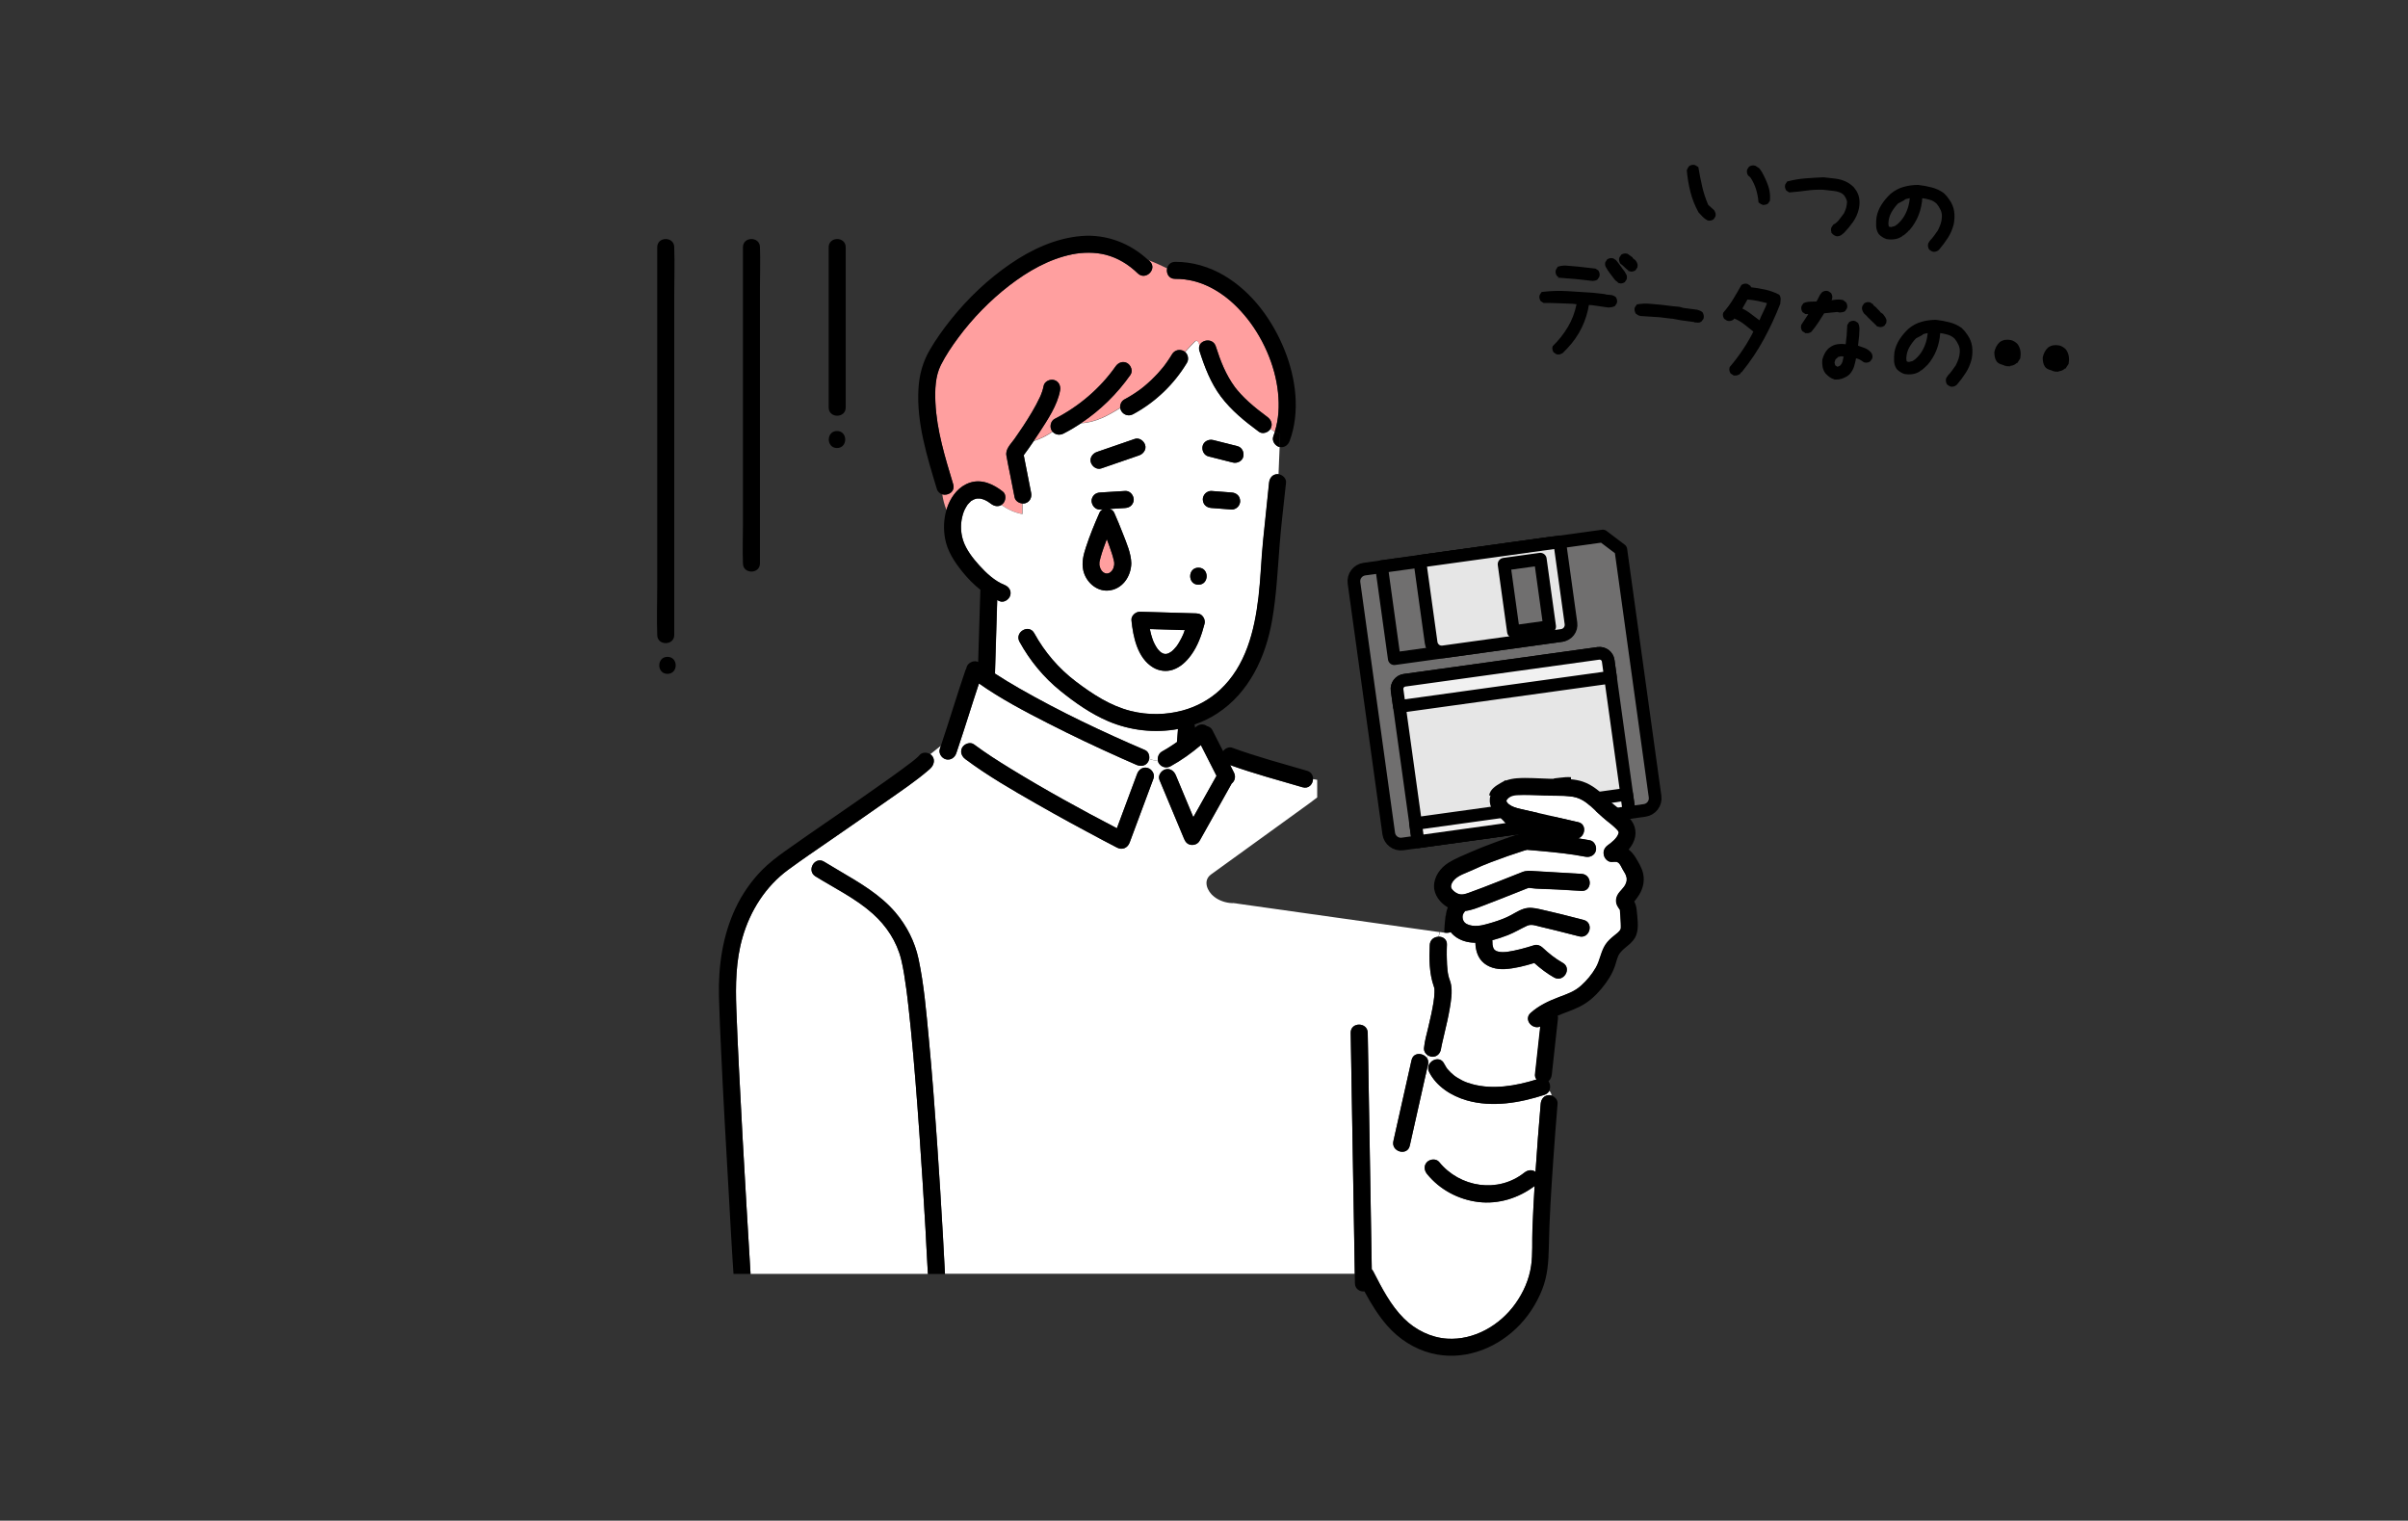 <?xml version="1.0" encoding="UTF-8"?>
<svg id="_レイヤー_2" data-name="レイヤー 2" xmlns="http://www.w3.org/2000/svg" width="619.75" height="391.36" viewBox="0 0 619.75 391.36">
  <rect x="0" y="0" width="619.75" height="391.36" fill="#333333" stroke="none"/>
  <defs>
    <style>
      .cls-1 {
        fill: none;
      }

      .cls-2 {
        fill: #706f6f;
      }

      .cls-2, .cls-3, .cls-4, .cls-5, .cls-6 {
        stroke: #000;
      }

      .cls-2, .cls-3, .cls-4, .cls-6 {
        stroke-linecap: round;
        stroke-linejoin: round;
        stroke-width: 3.27px;
      }

      .cls-3 {
        fill: #e6e6e6;
      }

      .cls-7 {
        fill: #fff;
      }

      .cls-8 {
        fill: #ffe162;
      }

      .cls-9 {
        fill: #ff9f9f;
      }

      .cls-10 {
        fill: #7ac5d5;
      }

      .cls-4 {
        fill: #f1f1f1;
      }

      .cls-5 {
        stroke-miterlimit: 10;
        stroke-width: .53px;
      }

      .cls-6 {
        fill: #f3f2f2;
      }
    </style>
  </defs>
  <g id="_レイヤー_1-2" data-name="レイヤー 1">
    <g>
      <g>
        <path class="cls-2" d="M412.52,137.95l-61.35,8.51c-1.72,.24-2.93,1.83-2.69,3.55l8.94,64.5c.24,1.72,1.83,2.93,3.55,2.69l62.31-8.64c1.72-.24,2.93-1.83,2.69-3.55l-8.81-63.54c-1.81-1.37-2.83-2.14-4.64-3.51Z"/>
        <rect class="cls-2" x="356.99" y="142.74" width="43.64" height="23.92" transform="translate(-17.66 53.5) rotate(-7.9)"/>
        <path class="cls-3" d="M366.88,141.87h36.34v21.17c0,1.52-1.23,2.75-2.75,2.75h-30.83c-1.52,0-2.75-1.23-2.75-2.75v-21.17h0Z" transform="translate(-17.48 54.35) rotate(-7.9)"/>
        <path class="cls-3" d="M364.09,171.45h50.38c1.23,0,2.24,1,2.24,2.24v39.39h-54.85v-39.39c0-1.23,1-2.24,2.24-2.24Z" transform="translate(-22.72 55.29) rotate(-7.9)"/>
        <rect class="cls-6" x="364.38" y="208.19" width="54.85" height="4.7" transform="translate(-25.21 55.82) rotate(-7.9)"/>
        <path class="cls-4" d="M361.67,171.61h50.38c1.23,0,2.24,1,2.24,2.24v4.27h-54.85v-4.27c0-1.23,1-2.24,2.24-2.24Z" transform="translate(-20.35 54.8) rotate(-7.9)"/>
        <rect class="cls-2" x="388.26" y="144.51" width="9.41" height="17.51" transform="translate(-17.33 55.43) rotate(-7.9)"/>
      </g>
      <g>
        <path class="cls-5" d="M439.55,56.47c-.43-.23-.82-.53-1.17-.89-.35-.36-.69-.72-1.01-1.08-.92-1.66-1.6-3.39-2.05-5.18-.45-1.79-.76-3.62-.92-5.47,.07-.18,.14-.34,.23-.49,.09-.15,.18-.29,.29-.42,.2-.12,.4-.2,.61-.24,.21-.04,.43-.03,.65,.04l.68,.42c.28,1.64,.6,3.27,.97,4.89,.37,1.62,.9,3.23,1.59,4.82l1.56,1.41c.12,.2,.21,.4,.28,.62,.07,.21,.06,.45-.01,.72l-.42,.64c-.2,.12-.4,.2-.61,.24-.21,.05-.43,.03-.65-.04Zm14.24-3.98c-.18-.07-.35-.14-.51-.23-.16-.09-.31-.18-.43-.29-.1-1.16-.32-2.28-.65-3.37-.34-1.09-.84-2.13-1.51-3.13l-.57-.48c-.12-.2-.2-.4-.24-.61-.04-.21-.03-.43,.04-.65l.42-.64c.2-.12,.4-.2,.61-.24,.21-.04,.45-.03,.72,.05l.9,.58,.3,.38,.35,.52c.63,1.13,1.16,2.27,1.58,3.44,.42,1.17,.58,2.42,.48,3.73l-.42,.64c-.15,.12-.32,.19-.51,.22s-.37,.05-.56,.08Z"/>
        <path class="cls-5" d="M472.48,60.49l-.64-.42c-.16-.2-.26-.42-.31-.65s-.03-.48,.05-.75l.42-.64c.63-.34,1.15-.79,1.56-1.34,.41-.55,.82-1.1,1.25-1.65,.24-.48,.43-.97,.58-1.48,.15-.51,.23-1.06,.25-1.66-.06-.33-.16-.65-.31-.96s-.34-.62-.58-.93c-.37-.36-.8-.63-1.29-.8-.49-.17-1-.28-1.54-.34l-2.85-.32c-1.46-.03-2.88,.06-4.26,.25-1.37,.19-2.79,.34-4.25,.45l-.64-.42c-.12-.2-.2-.4-.24-.61-.04-.21-.03-.43,.04-.65l.42-.64c1.49-.38,3.01-.64,4.56-.76s3.08-.22,4.6-.28l2.92,.33c.91,.1,1.75,.32,2.54,.66,.79,.34,1.49,.82,2.11,1.44l.3,.38c.56,.71,.92,1.48,1.06,2.32,.15,.84,.12,1.73-.08,2.67-.27,1.21-.76,2.3-1.45,3.28-.69,.98-1.46,1.9-2.29,2.77l-.45,.36-.23,.18c-.2,.12-.4,.2-.61,.24s-.43,.03-.65-.04Z"/>
        <path class="cls-5" d="M497.36,64.48l-.64-.42c-.12-.2-.2-.41-.24-.63s-.03-.47,.05-.73l.42-.64c.36-.37,.71-.78,1.03-1.23,.32-.45,.65-.9,.98-1.37,.29-.56,.54-1.13,.74-1.71,.2-.57,.32-1.2,.35-1.89,.03-.68-.08-1.32-.34-1.89-.26-.58-.61-1.15-1.05-1.7-.54-.52-1.16-.89-1.87-1.1-.71-.22-1.47-.37-2.29-.46-.09,1.64-.41,3.15-.95,4.54-.54,1.38-1.32,2.66-2.32,3.83l-.14-.02-.25,.38-.61,.55-.45,.36-.43,.16-.02,.14c-.54,.35-1.14,.57-1.79,.66-.65,.09-1.32,.07-1.99-.05-.35-.13-.68-.29-.98-.49s-.57-.42-.82-.68c-.39-.59-.6-1.25-.62-1.96-.02-.71,0-1.43,.09-2.16,.22-1.17,.65-2.23,1.27-3.19,.62-.96,1.37-1.85,2.24-2.67,1.01-.85,2.11-1.44,3.29-1.76,1.18-.33,2.39-.49,3.63-.49,1.18,.13,2.32,.34,3.44,.63,1.11,.29,2.12,.75,3.01,1.4l.74,.77-.02,.14,.14,.02,.6,.82c.61,.89,.99,1.84,1.13,2.84s.1,2.06-.12,3.19c-.32,1.25-.81,2.39-1.47,3.41s-1.4,2.03-2.25,3.02l-.23,.18c-.2,.12-.4,.2-.61,.24-.21,.05-.43,.03-.65-.04Zm-9.57-6.06c.44-.27,.85-.59,1.21-.97,.36-.37,.68-.75,.95-1.13,.55-.81,.98-1.68,1.29-2.61,.31-.93,.5-1.92,.57-2.96l-.27-.03c-.28,.06-.55,.12-.81,.18-.26,.06-.51,.15-.75,.26l-.02,.14-1.61,.85c-.73,.74-1.33,1.56-1.82,2.44-.49,.89-.75,1.88-.78,2.97l.11,.84c.13,.11,.25,.18,.39,.22,.13,.04,.29,.07,.47,.09l1.06-.29Z"/>
        <path class="cls-5" d="M400.69,90.91l-.64-.42c-.12-.2-.2-.4-.24-.61-.05-.21-.03-.43,.04-.65,1.54-1.5,2.85-3.17,3.93-4.99s1.82-3.8,2.24-5.91l-.04-.28-1.29-.14c-1.23-.05-2.47-.09-3.7-.14-1.23-.05-2.45-.07-3.64-.06l-.64-.42c-.12-.2-.2-.4-.24-.61-.05-.21-.03-.43,.04-.65l.42-.64c2.14-.26,4.3-.33,6.49-.2,2.19,.13,4.37,.27,6.56,.42l2.79,.31c.49,.15,1,.23,1.54,.24,.54,.01,.99,.18,1.37,.5,.12,.2,.2,.4,.24,.61,.04,.21,.03,.43-.04,.65l-.42,.64c-.24,.11-.48,.19-.71,.23-.23,.04-.49,.07-.77,.09l-4.3-.62-.96-.04c-.33,2.12-.95,4.12-1.88,6.02-.92,1.89-2.14,3.64-3.65,5.23l-1.16,1.18c-.2,.12-.4,.21-.62,.28-.21,.07-.45,.06-.72-.01Zm.83-19.68l-.64-.42c-.12-.2-.2-.4-.24-.61-.04-.21-.03-.43,.04-.65l.42-.68c.72-.24,1.49-.31,2.33-.22s1.67,.16,2.49,.21l4.62,.52,.64,.42c.12,.2,.2,.41,.24,.63,.04,.22,.03,.45-.04,.67l-.42,.64c-.15,.12-.32,.19-.51,.22-.19,.02-.37,.05-.56,.07l-4.21-.47-4.16-.33Zm15.22,1.36l-.82-.64-.48-.6-.93-1.24-.48-.67c-.2-.3-.37-.59-.52-.88-.15-.29-.18-.62-.1-.97l.42-.64c.2-.12,.4-.2,.61-.24,.21-.04,.44-.03,.68,.04l.64,.42,.3,.38,.3,.38,.48,.67,.18,.23,.42,.6,.3,.38,.18,.23c.16,.25,.3,.5,.43,.77,.13,.27,.15,.59,.06,.97l-.42,.64c-.2,.12-.4,.2-.61,.24-.21,.04-.43,.03-.65-.04Zm2.75-3.03c-.43-.28-.82-.6-1.17-.96-.35-.36-.72-.68-1.1-.95-.12-.2-.2-.4-.24-.61-.05-.21-.03-.43,.04-.65l.42-.64c.2-.12,.4-.2,.61-.24s.45-.03,.72,.05l1.15,.82-.02,.14,.82,.64c.2,.25,.35,.5,.43,.74,.09,.24,.09,.51,.01,.83l-.42,.64c-.2,.12-.4,.2-.61,.24s-.43,.03-.65-.04Z"/>
        <path class="cls-5" d="M422.1,81.06c-.17-.09-.34-.18-.5-.26-.16-.09-.31-.18-.43-.29-.09-.19-.16-.4-.21-.61-.04-.21-.03-.44,.04-.68l.45-.64c1.05-.18,2.05-.23,3.01-.15,.95,.08,1.98,.18,3.06,.27l2.95,.36,1.7,.16,1.07,.29,3.52,.46c.22,.07,.44,.15,.66,.23s.41,.2,.58,.36c.09,.19,.17,.4,.22,.63,.05,.22,.04,.47-.03,.74l-.48,.63c-.2,.16-.44,.23-.71,.21-.27-.02-.55-.04-.82-.07l-.06-.08-3.46-.46-2.36-.44-.07,.03-3.02-.37-5.12-.33Z"/>
        <path class="cls-5" d="M446.24,96.34l-.64-.42c-.12-.2-.2-.4-.24-.61s-.03-.45,.05-.72c1.21-1.42,2.34-2.92,3.39-4.49,1.05-1.57,1.98-3.18,2.81-4.83-.84-.69-1.69-1.37-2.56-2.04s-1.8-1.2-2.81-1.59l-.25,.38c-.2,.16-.42,.26-.65,.31s-.48,.03-.75-.05l-.64-.42c-.12-.2-.2-.4-.24-.61-.04-.21-.03-.43,.04-.65,.95-1.09,1.79-2.23,2.52-3.43,.73-1.2,1.44-2.42,2.13-3.65,.2-.12,.4-.2,.61-.24,.21-.04,.43-.03,.65,.04l.64,.42,.23,.44c1.27,.14,2.52,.35,3.75,.62,1.23,.28,2.39,.69,3.47,1.25,.2,.3,.28,.63,.27,.99-.02,.37-.05,.73-.09,1.09-1.22,3.12-2.62,6.14-4.21,9.06-1.59,2.92-3.45,5.69-5.57,8.32l-.14-.02-.33,.51-.14-.02-.02,.14c-.2,.12-.4,.2-.61,.24-.21,.04-.43,.03-.65-.04Zm6.73-13.45l.02-.14c.32-.84,.69-1.65,1.1-2.46,.41-.8,.75-1.62,1.03-2.46-.89-.24-1.8-.45-2.71-.65-.92-.19-1.86-.32-2.81-.38l-1.54,2.72c.92,.42,1.76,.94,2.54,1.56,.78,.62,1.57,1.22,2.38,1.81Z"/>
        <path class="cls-5" d="M464.71,85.44l-.67-.42c-.12-.2-.2-.4-.24-.61-.04-.21-.03-.45,.05-.72l2.03-3.07-.27-.03-.86-.03-.64-.42c-.12-.2-.2-.4-.24-.61s-.03-.43,.04-.65l.42-.64c.48-.22,1.02-.33,1.6-.34,.58,0,1.15-.02,1.71-.05,.27-.38,.5-.8,.69-1.25,.19-.45,.46-.86,.83-1.23,.2-.12,.4-.2,.61-.24s.43-.03,.65,.04l.64,.42c.12,.2,.2,.4,.24,.61,.04,.21,.03,.45-.05,.72l-.28,.62,.2,.02c.47-.08,.96-.15,1.47-.2s1.03-.02,1.57,.09l.7,.53c.12,.2,.2,.4,.24,.61,.05,.21,.03,.43-.04,.65l-.42,.64c-.2,.12-.39,.19-.57,.21-.19,.03-.4,.05-.63,.07l-.6-.14-3.55,.36c-.5,.82-1.03,1.64-1.58,2.47-.55,.83-1.14,1.63-1.78,2.38-.2,.12-.4,.2-.61,.24-.21,.04-.43,.03-.65-.04Zm7.67,11.97c-.49-.1-.93-.29-1.31-.56s-.74-.59-1.06-.94c-.36-.5-.58-1.03-.68-1.61-.1-.57-.11-1.15-.05-1.74,.15-.49,.32-.95,.53-1.38,.21-.44,.5-.84,.86-1.21l.3-.24c.6-.48,1.27-.78,1.99-.88,.72-.1,1.49-.09,2.3,.05l.28-2.51,.16-2.67,.42-.64c.2-.12,.4-.2,.61-.24,.21-.04,.43-.03,.65,.04l.64,.42c.22,.48,.31,.99,.28,1.51-.04,.52-.06,1.06-.08,1.61l-.3,2.72c.62,.21,1.24,.43,1.85,.65,.62,.23,1.15,.6,1.6,1.11,.14,.2,.23,.4,.28,.62,.04,.21,.03,.43-.04,.65l-.45,.64c-.2,.12-.4,.2-.61,.24-.21,.05-.45,.03-.72-.05-.34-.27-.7-.5-1.09-.71-.39-.2-.81-.33-1.26-.38-.14,.81-.31,1.57-.53,2.28-.22,.71-.59,1.37-1.12,1.97l-.53,.42c-.44,.27-.9,.48-1.38,.64s-.99,.22-1.54,.21Zm1.3-3.05c.41-.37,.67-.8,.8-1.29,.12-.49,.24-1,.34-1.54l-1.02-.11-.99,.23-.02,.14-.61,.55-.31,.93,.24,.92,.77,.5,.79-.32Zm9.88-10.52c-.22-.07-.42-.2-.59-.38-.17-.18-.35-.35-.51-.5l-1.61-1.56-.18-.23-.75-.7c-.16-.25-.28-.49-.37-.73-.09-.24-.09-.51-.01-.83l.42-.64c.2-.12,.4-.2,.61-.24,.21-.05,.43-.03,.65,.04l.64,.42-.02,.14,.88,.72,.18,.23,.71,.7-.02,.14,.83,.57,.18,.23-.02,.14,.14,.02c.2,.25,.36,.51,.46,.77,.11,.26,.12,.55,.04,.86l-.42,.64c-.2,.12-.4,.2-.61,.24-.21,.04-.43,.03-.65-.04Z"/>
        <path class="cls-5" d="M501.97,99.2l-.64-.42c-.12-.2-.2-.41-.24-.63s-.03-.47,.05-.73l.42-.64c.36-.37,.71-.78,1.03-1.23,.32-.45,.65-.9,.98-1.37,.29-.56,.54-1.13,.74-1.71,.2-.57,.32-1.2,.35-1.89,.03-.68-.08-1.32-.34-1.89-.26-.58-.61-1.15-1.05-1.7-.54-.52-1.16-.89-1.87-1.1-.71-.22-1.47-.37-2.29-.46-.09,1.64-.41,3.15-.95,4.54-.54,1.38-1.32,2.66-2.32,3.83l-.14-.02-.25,.38-.61,.55-.45,.36-.43,.16-.02,.14c-.54,.35-1.14,.57-1.79,.66-.65,.09-1.32,.07-1.99-.05-.35-.13-.68-.29-.98-.49s-.57-.42-.82-.68c-.39-.59-.6-1.25-.62-1.96-.02-.71,0-1.43,.09-2.16,.22-1.17,.65-2.23,1.27-3.19,.62-.96,1.37-1.85,2.24-2.67,1.01-.85,2.11-1.44,3.29-1.76,1.18-.33,2.39-.49,3.63-.49,1.18,.13,2.32,.34,3.44,.63,1.11,.29,2.12,.75,3.01,1.4l.74,.77-.02,.14,.14,.02,.6,.82c.61,.89,.99,1.84,1.13,2.84,.14,1,.1,2.06-.12,3.19-.32,1.25-.81,2.39-1.47,3.41-.65,1.03-1.4,2.03-2.25,3.02l-.23,.18c-.2,.12-.4,.2-.61,.24-.21,.04-.43,.03-.65-.04Zm-9.57-6.06c.44-.27,.85-.59,1.21-.97,.36-.37,.68-.75,.95-1.13,.55-.81,.98-1.68,1.29-2.61,.31-.93,.5-1.92,.57-2.96l-.27-.03c-.28,.06-.55,.12-.81,.18-.26,.06-.51,.15-.75,.26l-.02,.14-1.61,.85c-.73,.74-1.33,1.56-1.82,2.44-.49,.89-.75,1.88-.78,2.97l.11,.84c.13,.11,.25,.18,.39,.22,.13,.04,.29,.07,.47,.09l1.06-.29Z"/>
        <path class="cls-5" d="M516.27,93.96c-.35-.18-.72-.32-1.12-.43-.4-.11-.74-.32-1.03-.63-.24-.35-.39-.71-.46-1.08-.07-.38-.11-.77-.11-1.18,.1-.45,.25-.88,.45-1.29,.21-.41,.49-.78,.85-1.11,.4-.28,.82-.45,1.26-.51,.44-.07,.91-.05,1.4,.05,.31,.08,.6,.2,.85,.37,.26,.17,.49,.35,.69,.56,.36,.5,.58,1.04,.68,1.62,.09,.58,.08,1.19-.03,1.82l-.67,1.03-.14-.02-.16,.19c-.35,.28-.74,.46-1.16,.52-.42,.07-.86,.1-1.32,.09Z"/>
        <path class="cls-5" d="M528.72,95.35c-.35-.18-.72-.32-1.12-.43-.4-.11-.74-.32-1.03-.63-.24-.35-.39-.71-.46-1.08-.07-.38-.11-.77-.11-1.18,.1-.45,.25-.88,.45-1.29,.21-.41,.49-.78,.85-1.11,.4-.28,.82-.45,1.26-.51,.44-.07,.91-.05,1.4,.05,.31,.08,.6,.2,.85,.37,.26,.17,.49,.35,.69,.56,.36,.5,.58,1.04,.68,1.62,.09,.58,.08,1.19-.03,1.82l-.67,1.03-.14-.02-.16,.19c-.35,.28-.74,.46-1.16,.52-.42,.07-.86,.1-1.32,.09Z"/>
      </g>
      <g>
        <path class="cls-7" d="M366.93,276.58c-1.37,6.09-2.73,12.18-4.1,18.27-.62,2.75-4.84,1.58-4.22-1.16,.19-.87,.39-1.74,.58-2.6,1.37-6.09,2.73-12.18,4.1-18.27,.34-1.5,1.74-1.83,2.85-1.38,.43,.17,.8,.46,1.07,.84l.32-.66c-.37-.23-.69-.56-.87-.95-.13-.27-.2-.57-.17-.89,.16-1.85,.7-3.68,1.13-5.48,.5-2.12,.99-4.25,1.33-6.4,.1-.65,.1-.59,.15-1.18,.05-.45,.08-.91,.09-1.36,0-.22,0-.43,0-.65,0-.05-.01-.22-.02-.32-.01-.08-.03-.16-.04-.19-.04-.13-.07-.25-.12-.37-1.17-3.35-1.21-7.13-1.03-10.65,.06-1.07,.73-1.74,1.54-1.99,.22-.07,.46-.11,.69-.11,.12-.39,.23-.79,.33-1.19-.24-.03-.48-.07-.73-.1-4.3-.61-8.61-1.21-12.91-1.82-7.4-1.04-14.81-2.09-22.21-3.13-5.31-.75-10.62-1.5-15.94-2.25-.46-.06-.92-.16-1.38-.19-.42-.03,.38,.05-.3,.02-1.62-.07-3.29-.64-4.57-1.63-1.77-1.36-2.99-4.13-.84-5.73,.49-.36,.98-.71,1.47-1.06,5.27-3.81,10.55-7.62,15.82-11.44,2.71-1.96,5.43-3.92,8.14-5.89,.64-.46,1.28-.97,1.92-1.45v-4.53l-1.08-.19c-.04,1.3-1.09,2.59-2.69,2.12-6.23-1.82-12.55-3.52-18.65-5.71,.33,.64,.66,1.29,.98,1.93,.52,1.01,.29,2.14-.58,2.83-.24,.43-.48,.86-.72,1.29-2.51,4.48-5.02,8.96-7.53,13.44-.43,.78-1.33,1.15-2.18,1.05-.95-.11-1.48-.75-1.82-1.57-.26-.63-.53-1.26-.79-1.89-1.85-4.43-3.7-8.85-5.55-13.28-.46-1.1,.5-2.41,1.53-2.69,1.24-.34,2.24,.44,2.69,1.53,.26,.63,.53,1.26,.79,1.89,1.24,2.96,2.47,5.92,3.71,8.89,1.99-3.55,3.98-7.1,5.97-10.65-1.34-2.64-2.68-5.27-4.02-7.91-2.43,2.05-5.06,3.94-7.83,5.46-1.08,.59-2.34,.23-3-.79-.12-.19-.19-.4-.24-.62-.75-.07-1.51-.23-2.26-.49-.04,.26-.12,.51-.24,.72-.65,1.11-1.91,1.25-3,.79-1.29-.55-2.58-1.12-3.86-1.7-6.36-2.84-12.67-5.82-18.88-8.99-6.07-3.1-12.21-6.32-17.8-10.26-1.87,5.6-3.57,11.26-5.47,16.85-.13,.38-.25,.76-.38,1.13-.39,1.12-1.49,1.86-2.69,1.53-1.09-.3-1.91-1.58-1.53-2.69,.09-.26,.17-.52,.26-.78l-2.72,2.17c.11,.07,.22,.15,.31,.25,.9,.9,.74,2.17,0,3.1-.25,.32-.57,.58-.88,.84-3.26,2.8-6.89,5.22-10.4,7.69-4.84,3.41-9.72,6.77-14.59,10.14-3.68,2.55-7.4,5.06-11.01,7.71-5.82,4.29-9.77,10.54-11.76,17.44-1.74,6.04-1.81,12.17-1.59,18.39,.18,5.08,.42,10.16,.67,15.23,.59,11.97,1.27,23.94,1.97,35.9,.33,5.68,.67,11.36,1.02,17.05h45.65c-.25-3.82-.4-7.65-.62-11.47-.48-8.23-.99-16.46-1.57-24.69-.63-8.94-1.31-17.87-2.2-26.79-.19-1.93-.39-3.85-.61-5.78-.1-.88-.2-1.76-.31-2.65-.05-.43-.11-.86-.16-1.3-.03-.2-.05-.39-.08-.59,0-.05-.01-.1-.02-.14,0,0,0,0,0-.01-.35-2.5-.7-5.02-1.3-7.48-1.14-4.64-3.81-8.69-7.36-11.85-4.37-3.89-9.75-6.51-14.7-9.56-2.4-1.48-.2-5.26,2.21-3.78,1.32,.81,2.66,1.61,4,2.39,5.13,3.02,10.47,6.09,14.36,10.68,2.91,3.43,5,7.53,5.94,11.94,1.41,6.63,1.98,13.49,2.62,20.23,.87,9.07,1.55,18.16,2.17,27.26,.56,8.09,1.06,16.19,1.52,24.29,.18,3.09,.34,6.18,.5,9.27h105.48c-.03-1.84-.06-3.68-.09-5.52-.2-11.54-.39-23.07-.59-34.61-.12-7.3-.25-14.59-.37-21.89-.05-2.82,4.33-2.81,4.38,0,.05,2.65,.09,5.3,.14,7.95,.2,11.54,.39,23.07,.59,34.61,.1,6.1,.21,12.2,.31,18.31,.14,.15,.28,.32,.39,.53,2.2,4.28,4.46,8.72,7.91,12.14,2.95,2.93,6.94,4.9,11.1,5.17,6.91,.44,13.58-3.41,17.56-9,2.07-2.91,3.55-6.24,4.06-9.79,.44-3.03,.21-6.3,.33-9.39,.14-3.7,.34-7.41,.56-11.11-4.15,3.12-9.31,4.75-14.52,4.11-5.11-.63-9.9-3.18-13.15-7.19-.75-.92-.91-2.19,0-3.1,.77-.78,2.35-.92,3.1,0,5.34,6.58,15.14,8.13,21.93,2.74,.85-.68,1.98-.87,2.87-.19,.38-5.86,.84-11.72,1.34-17.57,.1-1.18,.92-2.19,2.19-2.19,.22,0,.44,.05,.65,.12-.1-.43-.29-.84-.58-1.24-.23,.47-.65,.86-1.28,1.07-6.32,2.06-13.44,3.29-19.96,1.42-3.92-1.12-7.77-3.53-9.67-7.26-.21-.42-.28-.82-.25-1.2l-.26-.11c-.14,.65-.29,1.29-.43,1.94Zm-70.05-76.26c-2.05,5.5-4.1,11.01-6.15,16.51-.51,1.37-1.88,2-3.22,1.31-1.18-.61-2.36-1.23-3.54-1.85-5.8-3.06-11.56-6.2-17.25-9.46-6.23-3.56-12.52-7.18-18.28-11.48-.64-.48-1.06-1.16-1.07-1.9,0-.36,.07-.73,.29-1.1,.55-.94,2.05-1.49,3-.79,3.01,2.25,6.19,4.27,9.39,6.23,8.92,5.47,18.11,10.53,27.4,15.36,1.74-4.67,3.48-9.34,5.21-14,.41-1.11,1.47-1.87,2.69-1.53,1.07,.29,1.94,1.58,1.53,2.69Z"/>
        <path class="cls-7" d="M418.38,227.59c.15-.31,.26-.63,.31-.98-.02,.02-.02-.57,0-.6-.03-.11-.12-.47-.2-.71-.01-.02-.15-.34-.2-.44-.2-.38-.44-.75-.66-1.13-.27-.48-.5-1.03-.86-1.46-.12-.14-.35-.31-.35-.31,.08,.06-.33-.11-.28-.13-.39-.05-.81-.01-1.2,.02-1.08,.1-2.01-.89-2.16-1.91-.12-.56,0-1.13,.3-1.61,.18-.29,.42-.56,.72-.76,.9-.63,2.42-1.83,2.76-3.02,.05-.16,.12-.2,.02-.47-.09-.24-.38-.54-.6-.76-.75-.75-1.58-1.41-2.41-2.07-1.57-1.26-2.96-2.67-4.46-4-1.45-1.29-3.03-2.14-4.99-2.28-2.34-.18-4.71-.14-7.05-.19-2.17-.05-4.37-.22-6.53-.09-.73,.04-1.53,.17-2.13,.63-.23,.18-.45,.41-.6,.67-.15,.25-.07,.11-.03,.22,.56,1.43,2.94,1.85,4.3,2.17,4.7,1.09,9.4,2.15,14.1,3.23,1.66,.38,1.89,2.07,1.2,3.21-.26,.43-.65,.78-1.14,.95,.99,.15,1.98,.32,2.97,.51,1.17,.23,1.82,1.62,1.53,2.69-.33,1.2-1.53,1.76-2.69,1.53-3.75-.73-7.57-1.11-11.36-1.46-.49-.05-.98-.08-1.48-.13-.71-.06-1.41-.13-2.12-.18-.03,0-.05,0-.08,0-.22,.08-.57,.14-.69,.18-2.88,.92-5.73,1.91-8.55,2.99-1.59,.61-3.16,1.25-4.69,1.99-1.61,.78-3.94,1.38-5.05,2.86-.35,.46-.68,1.14-.52,1.69,.2,.68,1.09,1.32,1.7,1.57,1.02,.43,1.92,.1,2.9-.24,2.43-.86,4.83-1.82,7.24-2.76,.14-.05,.27-.11,.41-.16,2.02-.79,4.03-1.59,6.04-2.39,1.07-.43,2-.31,3.14-.25,4.04,.24,8.08,.47,12.12,.7,2.81,.16,2.82,4.54,0,4.38-2.08-.12-4.15-.24-6.23-.36-2.42-.14-4.97-.08-7.37-.42-.14,.06-.34,.11-.45,.15-.98,.39-1.96,.78-2.94,1.17-2.75,1.09-5.5,2.18-8.27,3.23-1.59,.6-3.13,1.22-4.7,1.42-.07,.12-.15,.24-.25,.35-.72,.87-.39,2.11,.19,2.65,.6,.56,1.67,.81,2.6,.83,1.23,.03,2.2-.24,3.51-.6,1.6-.44,3.19-.97,4.71-1.65,1.44-.65,2.73-1.61,4.24-2.12,1.44-.49,2.79-.26,4.22,.06,3.78,.84,7.54,1.79,11.29,2.77,2.73,.71,1.56,4.93-1.16,4.22-1.97-.51-3.95-1.01-5.92-1.5-1.37-.34-2.74-.67-4.11-.99-1.16-.27-2.26-.75-3.39-.23-1.67,.77-3.2,1.72-4.93,2.4-1.31,.52-2.65,.96-4.01,1.32,0,.05,.02,.1,.02,.15,0,.35,.02,.7,.05,1.05,0,.01,0,.02,0,.02,0,.02,0,.03,.02,.05,.04,.15,.07,.3,.11,.46,.03,.11,.07,.23,.11,.34,.02,.04,.05,.09,.09,.15,.04,.05,.07,.1,.1,.14,.05,.05,.11,.11,.15,.15,.09,.06,.24,.17,.27,.19,.06,.03,.09,.06,.12,.08,.02,0,.04,0,.07,.02,.33,.12,.69,.2,.99,.23,.36,.04,.72,.04,1.08,.02,.16,0,.33-.02,.49-.04,.06,0,.09,0,.12-.01,.01,0,.02,0,.03,0,2.35-.34,4.69-.99,6.95-1.71,.76-.24,1.57,.04,2.13,.56,1.6,1.5,3.31,2.89,5.23,3.96,2.47,1.37,.26,5.15-2.21,3.78-1.83-1.02-3.52-2.34-5.1-3.74-2.48,.76-5.07,1.43-7.64,1.57-2.08,.12-4.38-.45-5.84-2.03-1.2-1.3-1.61-3.03-1.68-4.75-1.94-.01-3.86-.51-5.4-1.77-.37-.3-.68-.62-.95-.97-.44,.18-.95,.23-1.46,.16-.24-.03-.47-.07-.71-.1-.21-.03-.42-.06-.63-.09-.1,.4-.21,.8-.33,1.19,1.12-.03,2.22,.67,2.15,2.1-.09,1.69-.07,3.39,.03,5.07,.07,1.11,.13,1.86,.36,2.9,.17,.76,.53,1.47,.66,2.24,.35,2,.02,4.06-.31,6.04-.36,2.18-.87,4.34-1.38,6.5-.2,.86-.41,1.72-.6,2.58-.08,.36-.16,.73-.23,1.09-.02,.09-.03,.18-.04,.26,0,.03-.01,.07-.02,.09,0,0,0,0,0,.01,0,0,0,0,0,0-.17,1.1-.96,2-2.16,2-.39,0-.8-.13-1.15-.35l-.32,.66c.31,.45,.46,1.02,.31,1.7-.05,.22-.1,.44-.15,.67l.26,.11c.04-.44,.21-.84,.47-1.17,.88-1.12,2.73-1.46,3.56,.16,.17,.33,.35,.65,.55,.96,.08,.12,.16,.23,.24,.35,.04,.06,.09,.12,.12,.15,.51,.58,1.04,1.11,1.64,1.59,.1,.07,.36,.26,.4,.29,.16,.11,.32,.21,.49,.32,.4,.25,.81,.48,1.23,.69,.8,.4,1.5,.66,2.6,.96,5.32,1.46,11.21,.45,16.55-1.21-.28-.37-.45-.82-.4-1.27,.07-.61,.13-1.21,.2-1.82,.39-3.52,.77-7.04,1.16-10.55-2.02,.91-4.38-1.78-2.48-3.49,2.11-1.9,4.59-3.05,7.22-4.05,2.15-.82,4.04-1.42,5.78-2.99,1.49-1.34,2.78-2.89,3.78-4.63,1.08-1.88,1.29-4.14,2.5-5.96,.61-.92,1.41-1.61,2.26-2.3,.55-.45,1.31-.96,1.59-1.58,.09-.19,.07-.37,.08-.75,0-.54-.02-1.08-.06-1.62-.05-.79-.06-1.63-.15-2.4-.01-.13-.01-.19-.01-.21-.01,0-.04-.03-.09-.13-.07-.13-.16-.25-.25-.38-.12-.19-.24-.36-.34-.55-.48-.94-.41-2.01,.11-2.91,.56-.97,1.51-1.63,2.01-2.67Z"/>
        <path class="cls-10" d="M370.84,269.96s0,0,0,0c0,0,0-.02,0-.02,0,0,0,.02,0,.03Z"/>
        <path class="cls-10" d="M252.28,128.29s0,0,0,0c.08,0,.23,.02,0,0Z"/>
        <path class="cls-10" d="M301.67,167.56s-.08,.06-.15,.11c.09-.06,.15-.1,.15-.11Z"/>
        <path class="cls-10" d="M298.79,167.87c.1,.09,.09,.07,.04,.02-.02-.01-.03-.02-.05-.03,0,0,0,0,0,0Z"/>
        <path class="cls-10" d="M298.61,167.74s.06,.06,.16,.12c-.05-.04-.1-.08-.14-.12,0,0-.02,0-.02,0Z"/>
        <path class="cls-9" d="M284.01,141.07c-.27,.77-.52,1.54-.74,2.33-.09,.33-.18,.66-.25,1-.02,.11-.04,.21-.06,.32,.01,.16,0,.35,0,.51,0,.34-.04,.05,.05,.38,.04,.15,.08,.3,.12,.45,0,0,.04,.11,.06,.18,.03,.06,.06,.14,.06,.14,.07,.13,.15,.26,.22,.38,.02,.04,.06,.09,.08,.12,.06,.07,.12,.13,.18,.19,.02,.02,.15,.14,.2,.19,.04,.03,.08,.06,.09,.06,.07,.04,.31,.16,.33,.18,.09,.03,.18,.06,.28,.08,0,0,.04,0,.08,.01,.07,0,.24,0,.27,0,.03,0,.04,0,.05,0,.09-.02,.19-.05,.28-.07,0,0,.05-.02,.09-.03,.07-.04,.2-.11,.23-.12,.06-.04,.11-.07,.17-.11,0-.02,.22-.22,.28-.27,.04-.04,.06-.06,.08-.08,0-.01,.01-.03,.04-.07,.06-.09,.12-.18,.18-.28,.06-.1,.11-.2,.16-.3,0-.01,0-.02,.01-.03,0-.02,.01-.04,.02-.08,.07-.22,.13-.45,.18-.68,0-.03,0-.04,.01-.05,0-.02,0-.04,0-.08,0-.12,.01-.25,.01-.37,0-.07-.02-.18-.01-.26-.04-.2-.07-.4-.12-.59-.13-.57-.29-1.13-.47-1.68-.39-1.25-.84-2.47-1.31-3.69-.3,.77-.58,1.54-.85,2.32Z"/>
        <path class="cls-10" d="M370.84,269.94s0-.05,.01-.07c0,0,0-.02,0-.03,0,.03-.01,.07-.02,.1Z"/>
        <path class="cls-7" d="M296.74,164.81c.04,.11,.09,.22,.13,.33t0,0c.11,.21,.2,.43,.31,.64,.19,.37,.4,.73,.64,1.07,.04,.05,.07,.1,.11,.16,.1,.11,.19,.22,.29,.33,.13,.13,.26,.26,.39,.39,0,0,.02,.02,.03,.02,.04,.01,.14,.1,.19,.15,.18,.1,.41,.23,.5,.28,.02,0,.02,0,.05,.01,.11,.03,.23,.06,.34,.09,0,0,0,0,0,0,.1,0,.21,.01,.31,.01,.03,0,.12-.01,.2-.02,.06-.01,.12-.02,.18-.04,.11-.03,.24-.09,.36-.12,.01,0,.02-.01,.03-.02,.05-.03,.47-.27,.7-.42,0,0,0,0,.01-.01,.06-.06,.13-.11,.2-.17,.14-.12,.27-.25,.39-.37,.24-.24,.45-.49,.66-.75,.06-.09,.19-.26,.23-.32,.13-.18,.25-.37,.36-.56,.27-.43,.51-.88,.74-1.34,.11-.23,.23-.46,.33-.7,.01-.02,.06-.13,.09-.2,.03-.08,.08-.19,.09-.22,.12-.3,.21-.6,.32-.9-3-.09-6.01-.17-9.01-.26,.09,.46,.18,.91,.31,1.36,.14,.53,.31,1.05,.5,1.56Z"/>
        <path class="cls-9" d="M249.68,124.21c3.07-.99,6.07,.44,8.45,2.32,.93,.74,.76,2.34,0,3.1-.13,.13-.27,.23-.42,.32,1.57,1.07,3.3,1.97,5.41,2.32v-2.71c-.91-.06-1.83-.66-2.01-1.59-.37-1.87-.73-3.73-1.1-5.6-.34-1.71-.71-3.42-1.01-5.14-.29-1.68,1.13-2.95,2.04-4.23,1.6-2.27,3.15-4.58,4.55-6.97,.72-1.22,1.4-2.47,2-3.75,.1-.21,.19-.41,.28-.62,0-.02,.02-.04,.03-.09,.1-.26,.2-.51,.29-.77,.17-.49,.3-.98,.39-1.48,.22-1.17,1.63-1.82,2.69-1.53,1.21,.33,1.74,1.53,1.53,2.69-.71,3.84-3.2,7.52-5.29,10.74-.49,.75-.99,1.49-1.5,2.24,1.76-.52,3.34-1.36,4.86-2.38-.08-.09-.16-.19-.22-.3-.57-.98-.27-2.46,.79-3,6.24-3.19,11.68-7.83,15.69-13.53,.68-.97,1.9-1.43,3-.79,.96,.56,1.47,2.03,.79,3-3.44,4.89-7.75,9.12-12.72,12.43,3.75-.18,7.07-2.04,10.09-3.94-.09-.84,.32-1.75,1.07-2.15,1.33-.71,2.61-1.51,3.83-2.39,.14-.1,.28-.21,.42-.31,0,0,.24-.18,.3-.23,.25-.2,.5-.4,.74-.6,.56-.47,1.11-.96,1.65-1.47,1.09-1.04,2.11-2.15,3.06-3.32,.02-.02,.15-.18,.21-.27,.06-.08,.2-.26,.22-.29,.21-.28,.41-.57,.61-.85,.44-.63,.86-1.28,1.26-1.94,.63-1.05,1.93-1.35,3-.79,.11,.06,.21,.13,.31,.21,.85-.96,1.72-1.89,2.6-2.76,.69-.35,.85,.38,1.12,1.16,.62-1.64,3.53-1.98,4.22,.19,1.21,3.79,2.54,7.24,4.93,10.5,.1,.14,.32,.42,.61,.76,.29,.34,.58,.68,.88,1,.63,.69,1.3,1.34,1.99,1.97,1.54,1.41,3.2,2.69,4.88,3.94,.95,.7,1.44,1.88,.79,3,0,.01-.02,.03-.03,.04,.34,.29,.72,.54,1.12,.77,1.02-3.32,1.2-6.57,.83-10.17-.73-7.03-4.02-14.44-8.7-19.92-2.38-2.79-5-5.08-8.18-6.81-2.98-1.62-6.23-2.49-9.61-2.46-1.64,.01-2.32-1.46-2.05-2.7-1.54-.74-3.13-1.48-4.79-2.11,.11,.1,.23,.2,.34,.31,2.03,1.97-1.07,5.06-3.1,3.1-2.39-2.32-5.14-3.99-8.26-4.79-2.73-.7-5.86-.67-8.62-.11-5.97,1.21-11.39,4.33-16.22,8.05-4.93,3.8-9.45,8.45-13.11,13.4-1.65,2.23-3.23,4.57-4.48,7.05-1.44,2.86-1.54,6.43-1.4,9.56,.32,7.22,2.51,14.24,4.58,21.11,.57,1.9-1.33,3.02-2.8,2.61,.21,1.37,.56,2.74,1.08,3.99,.13-.44,.28-.87,.45-1.3,1.06-2.57,2.9-4.83,5.62-5.72Z"/>
        <path class="cls-7" d="M255.04,129.63c-.52-.41-1.13-.79-1.74-1.04,.07,.03-.5-.16-.62-.19-.14-.04-.28-.07-.42-.1-.27-.02-.54-.02-.81,0,0,0,0,0-.01,0t0,0c-.1,.02-.2,.04-.29,.07-.1,.03-.48,.18-.51,.18-.17,.09-.33,.18-.5,.28-.38,.22-.04-.04-.36,.28-.15,.15-.3,.29-.44,.44-.38,.42-.3,.32-.63,.86-.54,.9-.78,1.5-1.05,2.63-.47,1.94-.41,4.06,.24,6.07,.74,2.29,2.48,4.57,4.17,6.42,1.78,1.96,3.96,4.01,6.43,4.99,1.1,.44,1.87,1.45,1.53,2.69-.29,1.05-1.59,1.97-2.69,1.53-.23-.09-.45-.2-.68-.31,0,.11,0,.21,0,.32-.19,6.11-.37,12.22-.56,18.34,0,.09-.02,.17-.03,.25,2.06,1.35,4.18,2.62,6.32,3.85,10.42,5.96,21.34,11.15,32.37,15.87,.84,.36,1.17,1.4,1.03,2.27,.75,.25,1.51,.41,2.26,.49-.19-.9,.22-1.93,1.03-2.38,.98-.54,1.93-1.15,2.86-1.76,.34-.23,.68-.47,1.02-.7,0-.01,0-.03,0-.04,.08-1.1,.16-2.2,.24-3.31-5.99,1.11-12.34,.39-17.92-1.99-4.45-1.89-8.59-4.79-12.34-7.82-4.31-3.48-7.85-7.79-10.52-12.64-1.36-2.47,2.42-4.68,3.78-2.21,2.69,4.89,6.29,9.1,10.74,12.47,4.26,3.23,8.88,6.25,14.11,7.56,4.43,1.11,9.07,1.03,13.3-.11,3.58-.96,6.9-2.74,9.65-5.29,6.69-6.2,8.89-15.21,9.93-23.94,.58-4.89,.7-9.82,1.2-14.71,.51-4.9,1.01-9.81,1.52-14.71,.12-1.18,.9-2.19,2.19-2.19,.07,0,.14,.02,.21,.02l.29-7.01s-.06,0-.08-.01c-1.07-.29-1.94-1.58-1.53-2.69,.15-.4,.27-.8,.4-1.19-.4-.22-.78-.48-1.12-.77-.57,.92-2.03,1.44-2.96,.74-3.61-2.67-7.09-5.46-9.8-9.07-2.61-3.48-4.19-7.61-5.5-11.72-.16-.51-.14-.97,0-1.35-.27-.79-.42-1.51-1.12-1.16-.87,.87-1.75,1.79-2.6,2.76,.79,.65,1.01,1.91,.48,2.78-3.34,5.55-8.16,10.17-13.87,13.24-1.08,.58-2.33,.24-3-.79-.16-.25-.25-.54-.28-.84-3.02,1.89-6.34,3.76-10.09,3.94-1.46,.97-2.98,1.87-4.55,2.67-.95,.48-2.1,.32-2.78-.48-1.52,1.02-3.1,1.86-4.86,2.38-.84,1.24-1.7,2.46-2.59,3.66,.63,3.23,1.26,6.45,1.9,9.68,.23,1.16-.32,2.36-1.53,2.69-.22,.06-.45,.07-.69,.06v2.71c-2.11-.35-3.84-1.25-5.41-2.32-.85,.52-1.89,.31-2.68-.32Zm63.5,.86c-.37,.37-1.01,.68-1.55,.64-.22-.02-.44-.03-.66-.05-1.52-.12-3.04-.23-4.57-.35-.61-.05-1.1-.23-1.55-.64-.43-.39-.62-.98-.64-1.55-.02-.55,.26-1.17,.64-1.55,.37-.37,1.01-.68,1.55-.64,.22,.02,.44,.03,.66,.05,1.52,.12,3.04,.23,4.57,.35,.61,.05,1.1,.23,1.55,.64,.43,.39,.62,.98,.64,1.55,.02,.55-.26,1.17-.64,1.55Zm-9.02-15.71c.27-1.17,1.58-1.81,2.69-1.53,.26,.06,.51,.13,.77,.19,1.83,.46,3.65,.92,5.48,1.38,1.19,.3,1.79,1.56,1.53,2.69-.27,1.17-1.58,1.81-2.69,1.53-.26-.06-.51-.13-.77-.19-1.83-.46-3.65-.92-5.48-1.38-1.19-.3-1.79-1.56-1.53-2.69Zm-1.08,31.32c2.82,0,2.82,4.38,0,4.38s-2.82-4.38,0-4.38Zm-.55,11.76c.16,0,.32,.03,.47,.06,.04,0,.07,0,.11,.01,.65,.15,1.13,.62,1.38,1.2,.02,.04,.04,.08,.05,.12,.03,.07,.05,.13,.07,.2,.03,.09,.05,.18,.06,.28,0,.02,0,.05,0,.07,.01,.08,.03,.15,.03,.23,0,.2-.03,.38-.08,.57,0,0,0,0,0,.01-.72,2.8-1.74,5.69-3.48,8.03-1.22,1.65-2.7,3.07-4.69,3.73-1.67,.56-3.56,.3-5.06-.6-4.03-2.42-5.14-7.86-5.57-12.15-.12-1.16,1.09-2.22,2.19-2.19,.61,.02,1.22,.04,1.82,.05,4.22,.12,8.45,.24,12.67,.37Zm-25.6-41.53c.4-.14,.8-.28,1.21-.42,2.84-.98,5.68-1.96,8.53-2.94,1.16-.4,2.35,.46,2.69,1.53,.38,1.17-.45,2.32-1.53,2.69-.4,.14-.8,.28-1.21,.42-2.84,.98-5.68,1.96-8.53,2.94-1.16,.4-2.35-.46-2.69-1.53-.38-1.17,.45-2.32,1.53-2.69Zm-2.81,24.54c.99-3.04,2.22-6.01,3.5-8.93,.17-.39,.49-.67,.87-.85-.24,.01-.48,.03-.72,.04-1.22,.08-2.14-1.06-2.19-2.19-.02-.55,.26-1.17,.64-1.55,.42-.42,.97-.61,1.55-.64,.27-.02,.54-.03,.81-.05,1.89-.12,3.77-.23,5.66-.35,1.22-.08,2.14,1.06,2.19,2.19,.02,.55-.26,1.17-.64,1.55-.42,.42-.97,.61-1.55,.64-.27,.02-.54,.03-.81,.05-1.06,.07-2.13,.13-3.19,.2,.5,.16,.94,.46,1.16,.95,.8,1.81,1.56,3.64,2.27,5.49,.91,2.35,2.08,4.99,2.13,7.55-.07,3.47-2.4,6.81-6.07,7.01-3.05,.16-5.67-2.35-6.29-5.22-.44-2.04,.05-3.96,.68-5.9Z"/>
        <path class="cls-10" d="M420.15,232.47c.06,0,.09-.05,.09-.13-.1,.07-.18,.13-.09,.13Z"/>
        <path d="M191.21,144.98c0,2.82,4.38,2.82,4.38,0V73.67c0-3.29,.13-6.61,0-9.9,0-.05,0-.09,0-.14,0-2.82-4.38-2.82-4.38,0v71.31c0,3.29-.13,6.61,0,9.9,0,.05,0,.09,0,.14Z"/>
        <path d="M173.53,163.4V75.92c0-4.03,.15-8.09,0-12.12,0-.06,0-.11,0-.17,0-2.82-4.38-2.82-4.38,0v87.48c0,4.03-.15,8.09,0,12.12,0,.06,0,.11,0,.17,0,2.82,4.38,2.82,4.38,0Z"/>
        <path d="M217.66,104.87V63.63c0-2.82-4.38-2.82-4.38,0v41.24c0,2.82,4.38,2.82,4.38,0Z"/>
        <path d="M215.42,115.3c2.82,0,2.82-4.38,0-4.38s-2.82,4.38,0,4.38Z"/>
        <path d="M171.79,169.04c-2.82,0-2.82,4.38,0,4.38s2.82-4.38,0-4.38Z"/>
        <path class="cls-8" d="M392.93,218.72c-.35-.02-.19,.02,0,0h0Z"/>
        <path d="M239.44,194.09l-6.1,4.86,6.1-4.86c-.83-.54-2.14-.57-2.79,.25-.26,.33-.6,.6-.92,.88-.23,.2-.47,.39-.7,.58-.16,.13-.33,.26-.49,.39-.04,.03-.06,.05-.09,.07-.03,.02-.07,.05-.13,.09-1.76,1.34-3.55,2.64-5.35,3.92-4.8,3.43-9.66,6.78-14.52,10.14-4.13,2.85-8.28,5.68-12.36,8.6-2.12,1.52-4.2,3.09-6.03,4.96-2.79,2.85-5.09,6.19-6.78,9.8-3.33,7.11-4.43,14.89-4.24,22.69,.12,4.6,.33,9.2,.54,13.8,.56,12.07,1.24,24.14,1.94,36.2,.41,7.13,.77,14.26,1.26,21.38h4.39c-.35-5.68-.69-11.36-1.02-17.05-.7-11.97-1.38-23.93-1.97-35.9-.25-5.08-.49-10.15-.67-15.23-.22-6.22-.14-12.35,1.59-18.39,1.98-6.91,5.93-13.15,11.76-17.44,3.61-2.66,7.33-5.17,11.01-7.71,4.87-3.37,9.75-6.72,14.59-10.14,3.51-2.47,7.14-4.9,10.4-7.69,.31-.26,.63-.53,.88-.84,.74-.92,.9-2.2,0-3.1-.09-.09-.2-.17-.31-.25Z"/>
        <path d="M399.37,281.96c.38,1.61-.37,3.43-.83,5.25,.46-1.82,1.21-3.64,.83-5.25-.21-.07-.43-.12-.65-.12-1.27,0-2.09,1.01-2.19,2.19-.5,5.85-.96,11.71-1.34,17.57-.89-.68-2.01-.49-2.87,.19-6.79,5.39-16.6,3.84-21.93-2.74-.75-.92-2.32-.78-3.1,0-.91,.91-.75,2.18,0,3.1,3.25,4.01,8.04,6.56,13.15,7.19,5.21,.64,10.38-.99,14.52-4.11-.22,3.7-.42,7.41-.56,11.11-.12,3.09,.1,6.37-.33,9.39-.51,3.55-1.98,6.89-4.06,9.79-3.99,5.59-10.66,9.44-17.56,9-4.17-.27-8.15-2.24-11.1-5.17-3.46-3.43-5.71-7.86-7.91-12.14-.11-.21-.24-.38-.39-.53-.1-6.1-.21-12.21-.31-18.31-.2-11.54-.39-23.07-.59-34.61-.05-2.65-.09-5.3-.14-7.95-.05-2.81-4.43-2.82-4.38,0,.12,7.3,.25,14.59,.37,21.89,.2,11.54,.39,23.07,.59,34.61,.03,1.84,.06,3.68,.09,5.52h0c.01,.81,.03,1.62,.04,2.43,.03,1.51,1.3,2.2,2.46,2.1,1.69,3.13,3.54,6.18,5.9,8.86,2.98,3.39,6.92,5.93,11.3,7.05,7.88,2.01,16.06-.87,21.83-6.38,2.94-2.8,5.19-6.23,6.69-10,1.43-3.59,1.65-7.24,1.73-11.05,.14-7.39,.62-14.78,1.13-22.16,.34-4.89,.71-9.77,1.12-14.65,.08-.95-.67-1.78-1.54-2.07Z"/>
        <path d="M366.15,271.43c-1.59,2.65-1.97,6.04-1.97,9.05,0-3.02,.38-6.4,1.97-9.05-1.11-.45-2.51-.12-2.85,1.38-1.37,6.09-2.73,12.18-4.1,18.27-.19,.87-.39,1.74-.58,2.6-.62,2.75,3.61,3.92,4.22,1.16,1.37-6.09,2.73-12.18,4.1-18.27,.19-.87,.39-1.74,.58-2.6,.28-1.25-.44-2.17-1.37-2.54Z"/>
        <path d="M242.71,318.56c-.46-8.1-.96-16.2-1.52-24.29-.63-9.09-1.31-18.18-2.17-27.26-.64-6.74-1.21-13.6-2.62-20.23-.94-4.41-3.02-8.51-5.94-11.94-3.9-4.59-9.24-7.66-14.36-10.68-1.34-.79-2.68-1.58-4-2.39-2.41-1.48-4.61,2.3-2.21,3.78,4.95,3.05,10.33,5.67,14.7,9.56,3.55,3.16,6.22,7.2,7.36,11.85,.6,2.46,.95,4.98,1.3,7.48,0,0,0,0,0,.01,0,.05,.01,.1,.02,.14,.03,.2,.05,.39,.08,.59,.06,.43,.11,.86,.16,1.3,.11,.88,.21,1.76,.31,2.65,.22,1.92,.42,3.85,.61,5.78,.89,8.92,1.57,17.85,2.2,26.79,.58,8.23,1.1,16.45,1.57,24.69,.22,3.82,.37,7.65,.62,11.47h4.39c-.16-3.09-.33-6.18-.5-9.27Z"/>
        <path d="M298.78,167.87s.03,.02,.05,.03c-.05-.06-.15-.14-.19-.15,.05,.04,.1,.08,.14,.12Z"/>
        <path d="M296.77,171.77c1.5,.9,3.39,1.16,5.06,.6,1.98-.66,3.47-2.08,4.69-3.73,1.73-2.34,2.76-5.23,3.48-8.03,0,0,0,0,0-.01,.05-.19,.09-.37,.08-.57,0-.08-.02-.16-.03-.23,0-.02,0-.05,0-.07-.02-.1-.04-.19-.06-.28-.02-.07-.04-.14-.07-.2-.02-.04-.03-.08-.05-.12-.26-.58-.74-1.06-1.38-1.2-.04,0-.07,0-.11-.01-.15-.04-.31-.06-.47-.06-4.22-.12-8.45-.24-12.67-.37-.61-.02-1.22-.04-1.82-.05-1.1-.03-2.3,1.03-2.19,2.19,.43,4.29,1.54,9.74,5.57,12.15Zm4.75-4.1c.07-.06,.14-.12,.15-.11,0,.01-.06,.05-.15,.11Zm3.42-5.53c-.11,.3-.2,.6-.32,.9-.01,.03-.06,.14-.09,.22-.03,.07-.08,.17-.09,.2-.11,.23-.22,.47-.33,.7-.23,.46-.47,.9-.74,1.34-.12,.19-.24,.38-.36,.56-.04,.06-.17,.24-.23,.32-.21,.26-.43,.52-.66,.75-.13,.13-.26,.25-.39,.37-.07,.06-.13,.11-.2,.17,0,0,0,0-.01,.01-.23,.15-.66,.39-.7,.42-.01,0-.02,.01-.03,.02-.12,.02-.25,.09-.36,.12-.06,.02-.12,.03-.18,.04-.08,0-.17,.02-.2,.02-.1,0-.21,0-.31-.01,0,0,0,0,0,0-.11-.03-.23-.06-.34-.09-.02,0-.03,0-.05-.01-.09-.05-.32-.17-.5-.28,.05,.05,.06,.07-.04-.02,0,0,0,0,0,0-.1-.06-.17-.11-.16-.12,0,0,.01,0,.02,0,0,0-.02-.02-.03-.02-.14-.12-.27-.25-.39-.39-.1-.11-.19-.22-.29-.33-.04-.05-.07-.1-.11-.16-.23-.34-.45-.7-.64-1.07-.11-.21-.2-.43-.31-.64t0,0c-.04-.11-.09-.22-.13-.33-.19-.51-.36-1.04-.5-1.56-.12-.45-.21-.91-.31-1.36,3,.09,6.01,.17,9.01,.26Z"/>
        <path d="M308.44,146.09c-2.82,0-2.82,4.38,0,4.38s2.82-4.38,0-4.38Z"/>
        <path d="M295.58,66.97c-.7-.26-1.41-.51-2.14-.72,.73,.21,1.44,.46,2.14,.72-4.69-4.38-10.78-6.75-17.24-6.23-6.67,.54-12.93,3.48-18.39,7.23-5.71,3.93-10.8,8.76-15.13,14.16-2.01,2.51-3.89,5.12-5.51,7.9-1.83,3.15-2.73,6.45-2.93,10.1-.5,8.72,2.24,17.42,4.72,25.66,.24,.81,.8,1.26,1.43,1.44-.2-1.27-.29-2.54-.29-3.73v0c0,1.19,.09,2.46,.29,3.73,1.47,.41,3.37-.71,2.8-2.61-2.07-6.87-4.26-13.89-4.58-21.11-.14-3.13-.04-6.7,1.4-9.56,1.25-2.48,2.83-4.82,4.48-7.05,3.66-4.95,8.18-9.59,13.11-13.4,4.82-3.72,10.25-6.84,16.22-8.05,2.76-.56,5.88-.59,8.62,.11,3.12,.8,5.87,2.48,8.26,4.79,2.02,1.96,5.12-1.13,3.1-3.1-.11-.11-.22-.21-.34-.31Z"/>
        <path d="M326.21,107.33c-1.68-1.24-3.33-2.53-4.88-3.94-.69-.63-1.36-1.28-1.99-1.97-.3-.33-.6-.66-.88-1-.29-.35-.51-.62-.61-.76-2.39-3.26-3.72-6.71-4.93-10.5-.69-2.17-3.59-1.83-4.22-.19,.25,.74,.6,1.53,1.58,1.53-.98,0-1.33-.79-1.58-1.53-.15,.38-.17,.84,0,1.35,1.31,4.11,2.89,8.24,5.5,11.72,2.71,3.61,6.19,6.4,9.8,9.07,.94,.69,2.39,.17,2.96-.74-1.31-1.1-2.19-2.65-2.54-4.37,.34,1.72,1.22,3.27,2.54,4.37,0-.01,.02-.03,.03-.04,.65-1.11,.17-2.29-.79-3Z"/>
        <path d="M328.09,111.13c-.12,.4-.25,.79-.4,1.19-.41,1.11,.46,2.4,1.53,2.69,.03,0,.06,0,.08,.01l.14-3.33c-.48-.15-.93-.34-1.35-.57Z"/>
        <path d="M330.62,90.1c-3.1-7.69-8.28-14.86-15.49-19.15-3.84-2.28-8.22-3.6-12.69-3.56-1.18,.01-1.86,.79-2.05,1.68,2,.96,3.94,1.92,5.87,2.56-1.93-.64-3.86-1.6-5.87-2.56-.27,1.24,.41,2.71,2.05,2.7,3.38-.03,6.62,.84,9.61,2.46,3.18,1.73,5.8,4.02,8.18,6.81,4.68,5.48,7.97,12.88,8.7,19.92,.37,3.6,.2,6.85-.83,10.17,.42,.23,.87,.42,1.35,.57l.02-.53-.02,.53c.73,.23,1.53,.36,2.4,.36-.86,0-1.66-.13-2.4-.36l-.14,3.33c1.19,.28,2.21-.46,2.61-1.54,2.76-7.49,1.62-16.12-1.3-23.39Z"/>
        <path d="M271.3,97.8c-1.06-.29-2.48,.36-2.69,1.53-.09,.5-.23,1-.39,1.48-.09,.26-.19,.52-.29,.77-.02,.04-.03,.07-.03,.09-.09,.21-.18,.41-.28,.62-.6,1.29-1.28,2.53-2,3.75-1.41,2.39-2.95,4.71-4.55,6.97-.9,1.28-2.32,2.55-2.04,4.23,.29,1.72,.67,3.43,1.01,5.14,.37,1.87,.73,3.73,1.1,5.6,.18,.92,1.1,1.52,2.01,1.59v0c.23,.02,.47,0,.69-.06,1.21-.33,1.76-1.53,1.53-2.69-.63-3.23-1.26-6.45-1.9-9.68,.89-1.2,1.75-2.42,2.59-3.66-1.31,.39-2.71,.61-4.26,.61,1.55,0,2.95-.22,4.26-.61,.51-.74,1.01-1.48,1.5-2.24,2.08-3.22,4.58-6.9,5.29-10.74,.21-1.16-.32-2.36-1.53-2.69Z"/>
        <path d="M295.36,197.63c-1.23-.34-2.28,.42-2.69,1.53-1.74,4.67-3.48,9.34-5.21,14-9.29-4.83-18.48-9.89-27.4-15.36-3.2-1.96-6.38-3.99-9.39-6.23-.95-.71-2.45-.15-3,.79-.21,.37-.3,.74-.29,1.1l4.37,3.58-4.37-3.58c.01,.74,.43,1.42,1.07,1.9,5.76,4.3,12.05,7.92,18.28,11.48,5.69,3.25,11.45,6.39,17.25,9.46,1.18,.62,2.36,1.24,3.54,1.85,1.34,.69,2.71,.06,3.22-1.31,2.05-5.5,4.1-11.01,6.15-16.51,.41-1.11-.46-2.4-1.53-2.69Z"/>
        <path d="M294.73,193.05c-11.03-4.72-21.96-9.91-32.37-15.87-2.14-1.22-4.26-2.5-6.32-3.85,.01-.08,.03-.16,.03-.25,.19-6.11,.37-12.22,.56-18.34,0-.11,0-.22,0-.32,.23,.1,.45,.21,.68,.31,1.1,.44,2.4-.48,2.69-1.53,.34-1.25-.43-2.26-1.53-2.69-2.48-.98-4.65-3.03-6.43-4.99-1.69-1.85-3.43-4.13-4.17-6.42-.65-2.01-.71-4.13-.24-6.07,.28-1.13,.51-1.74,1.05-2.63,.33-.54,.24-.44,.63-.86,.14-.15,.29-.3,.44-.44,.32-.31-.02-.05,.36-.28,.16-.1,.33-.19,.5-.28,.04,0,.42-.15,.51-.18,.1-.03,.19-.04,.29-.07t0,0s0,0,.01,0c.27-.02,.54-.02,.81,0,.14,.03,.28,.06,.42,.1,.12,.03,.7,.23,.62,.19,.61,.26,1.22,.63,1.74,1.04,.79,.63,1.83,.84,2.68,.32-1.44-.98-2.73-2.1-4.02-3.07,1.29,.97,2.58,2.09,4.02,3.07,.14-.09,.29-.19,.42-.32,.76-.76,.93-2.36,0-3.1-2.38-1.88-5.38-3.31-8.45-2.32-2.72,.88-4.55,3.15-5.62,5.72-.18,.43-.32,.86-.45,1.3,.36,.86,.79,1.67,1.33,2.39-.53-.71-.97-1.52-1.33-2.39-.7,2.34-.79,4.83-.38,7.25,.56,3.3,2.44,6.16,4.51,8.71,1.36,1.69,2.91,3.27,4.63,4.63-.01,.09-.03,.19-.04,.29-.19,6.09-.37,12.18-.56,18.27-.94-.51-2.28,.03-2.79,.9-.14,.25-.22,.49-.26,.74-.09,.15-.16,.3-.22,.47-2.22,6.45-4.14,12.99-6.33,19.45l1.66-1.32-1.66,1.32c-.09,.26-.17,.52-.26,.78-.38,1.12,.44,2.39,1.53,2.69,1.2,.33,2.31-.41,2.69-1.53,.13-.38,.25-.76,.38-1.13l-1.82-1.49,1.82,1.49c1.89-5.6,3.6-11.25,5.47-16.85,5.59,3.94,11.74,7.16,17.8,10.26,6.21,3.17,12.51,6.15,18.88,8.99,1.28,.57,2.57,1.14,3.86,1.7,1.09,.46,2.35,.32,3-.79,.12-.21,.2-.46,.24-.72-.77-.26-1.54-.61-2.32-1.07,.77,.46,1.54,.82,2.32,1.07,.14-.88-.19-1.91-1.03-2.27Zm-42.45-64.76c.22,.02,.07,0,0,0,0,0,0,0,0,0Z"/>
        <path d="M332.89,199.59l5.06,.89c.02-.89-.43-1.78-1.53-2.11-6.43-1.88-12.96-3.62-19.26-5.93-.87-.32-1.85,.15-2.37,.88-.7-1.37-1.39-2.74-2.09-4.11-.23-.45-.46-.9-.68-1.34-.26-.52-.79-.87-1.36-1.01-.88-.63-2.02-.56-2.85,.19-.08,.07-.17,.14-.25,.22,0-.01,0-.03,0-.04,.02-.24-.04-.51-.14-.76,2.04-.71,4-1.64,5.82-2.83,8.26-5.37,12.54-14.59,14.17-24.04,1.12-6.44,1.42-12.91,1.93-19.4,.41-5.34,1.1-10.67,1.65-16,.11-1.1-.94-2.05-1.98-2.17l-.41,9.9,.41-9.9c-.07,0-.14-.02-.21-.02-1.29,0-2.07,1.01-2.19,2.19-.51,4.9-1.01,9.81-1.52,14.71-.51,4.89-.62,9.82-1.2,14.71-1.04,8.73-3.24,17.74-9.93,23.94-2.75,2.55-6.08,4.33-9.65,5.29-4.23,1.14-8.87,1.22-13.3,.11-5.24-1.31-9.85-4.34-14.11-7.56-4.45-3.37-8.05-7.58-10.74-12.47-1.36-2.47-5.14-.26-3.78,2.21,2.67,4.85,6.21,9.16,10.52,12.64,3.75,3.04,7.89,5.93,12.34,7.82,5.58,2.37,11.94,3.09,17.92,1.99-.08,1.1-.16,2.2-.24,3.31,0,.01,0,.03,0,.04-.34,.24-.68,.48-1.02,.7-.93,.62-1.88,1.23-2.86,1.76-.81,.44-1.22,1.48-1.03,2.38,1.84,.18,3.69-.15,5.53-.89-1.84,.74-3.69,1.07-5.53,.89,.05,.22,.12,.43,.24,.62,.66,1.02,1.92,1.37,3,.79,2.77-1.52,5.4-3.4,7.83-5.46,1.34,2.64,2.68,5.27,4.02,7.91-1.99,3.55-3.98,7.1-5.97,10.65-1.24-2.96-2.47-5.92-3.71-8.89-.26-.63-.53-1.26-.79-1.89-.46-1.09-1.45-1.87-2.69-1.53-1.03,.28-1.99,1.6-1.53,2.69,1.85,4.43,3.7,8.85,5.55,13.28,.26,.63,.53,1.26,.79,1.89,.34,.82,.87,1.46,1.82,1.57,.85,.1,1.75-.27,2.18-1.05,2.51-4.48,5.02-8.96,7.53-13.44,.24-.43,.48-.86,.72-1.29,.86-.7,1.09-1.82,.58-2.83-.33-.64-.66-1.29-.98-1.93,6.11,2.2,12.43,3.89,18.65,5.71,1.61,.47,2.66-.82,2.69-2.12l-5.06-.89Z"/>
        <path d="M420.64,231.97c.29-.32,.55-.71,.78-1.02,1.32-1.78,1.97-3.99,1.47-6.19-.34-1.46-1.22-2.91-2.01-4.19-.49-.79-1.07-1.44-1.72-1.94,.41-.48,.77-.99,1.06-1.54,1.22-2.33,.86-4.72-.92-6.64-1.66-1.79-3.79-3.09-5.52-4.8-1.89-1.87-3.89-3.65-6.45-4.51-.96-.32-1.98-.49-3.01-.59v-.54c-.48-.03-.96-.03-1.45,0-.98,.07-1.95,.22-2.93,.32v.09c-.39,0-.78,0-1.16-.01-2.78-.06-5.64-.33-8.41-.12-.93,.07-1.87,.26-2.75,.57-.1-.01-.19-.02-.29-.04-.07,.06-.12,.13-.2,.18-1.2,.68-2.69,1.4-3.46,2.61-.21,.33-.33,.7-.41,1.08,.12,.01,.23,.03,.35,.04-.33,1.07-.22,2.11,.18,3.06,1.25,2.25,4,3.4,4.71,5.98,1.39,.18,2.78,.36,4.17,.53-.25,0-.5,.02-.76,.09-1.26,.32-2.52,.73-3.76,1.17-.09,.06-.18,.12-.3,.15-.05,.01-.1,0-.15,0-1.19,.43-2.37,.88-3.54,1.31-1.96,.72-3.9,1.49-5.81,2.33-1.86,.82-3.88,1.61-5.59,2.7-2.03,1.29-3.66,3.49-3.68,5.98-.02,2.31,1.6,4.37,3.55,5.49-.28,.69-.46,1.41-.51,2.14-.02,0-.05,0-.07,0-.17,1.44-.31,2.89-.33,4.34,.06,0,.11,.02,.17,.02,.51,.07,1.01,.02,1.46-.16,.27,.35,.59,.67,.95,.97,1.54,1.25,3.46,1.75,5.4,1.77,.07,1.72,.48,3.45,1.68,4.75,1.45,1.58,3.76,2.15,5.84,2.03,2.57-.14,5.16-.81,7.64-1.57,1.58,1.4,3.28,2.72,5.1,3.74,2.47,1.37,4.68-2.41,2.21-3.78-1.92-1.07-3.63-2.47-5.23-3.96-.56-.52-1.37-.8-2.13-.56-2.26,.72-4.6,1.36-6.95,1.71-.02,0-.02,0-.03,0-.04,0-.07,0-.12,.01-.16,.01-.32,.03-.49,.04-.36,.02-.72,.02-1.08-.02-.3-.03-.66-.11-.99-.23-.04-.01-.05-.02-.07-.02-.03-.02-.07-.04-.12-.08-.03-.02-.18-.13-.27-.19-.04-.04-.1-.1-.15-.15-.03-.04-.06-.09-.1-.14-.04-.06-.07-.11-.09-.15-.04-.11-.08-.23-.11-.34-.04-.15-.07-.31-.11-.46,0-.02-.01-.03-.02-.05,0,0,0-.01,0-.02-.03-.35-.04-.7-.04-1.05,0-.05-.01-.1-.02-.15,1.36-.36,2.7-.81,4.01-1.32,1.73-.68,3.26-1.63,4.93-2.4,1.13-.52,2.23-.04,3.39,.23,1.37,.32,2.74,.65,4.11,.99,1.98,.49,3.95,.99,5.92,1.5,2.73,.71,3.89-3.51,1.16-4.22-3.75-.98-7.51-1.93-11.29-2.77-1.44-.32-2.79-.55-4.22-.06-1.51,.51-2.79,1.48-4.24,2.12-1.52,.68-3.11,1.21-4.71,1.65-1.31,.36-2.28,.63-3.51,.6-.93-.02-1.99-.27-2.6-.83-.58-.54-.9-1.78-.19-2.65,.09-.11,.17-.23,.25-.35,1.57-.2,3.12-.81,4.71-1.42,2.77-1.05,5.52-2.14,8.27-3.23,.98-.39,1.96-.78,2.94-1.17,.11-.04,.3-.09,.45-.15,2.41,.34,4.95,.28,7.37,.42,2.08,.12,4.15,.24,6.23,.36,2.82,.16,2.81-4.22,0-4.38-4.04-.23-8.08-.47-12.12-.71-1.14-.07-2.07-.18-3.14,.25-2.01,.8-4.02,1.6-6.04,2.39-.14,.05-.27,.11-.41,.16-2.4,.94-4.8,1.9-7.24,2.76-.97,.35-1.87,.67-2.9,.24-.61-.26-1.5-.89-1.7-1.57-.16-.55,.17-1.23,.52-1.69,1.12-1.49,3.44-2.08,5.05-2.86,1.53-.74,3.11-1.38,4.69-1.99,2.82-1.08,5.68-2.07,8.55-2.99,.12-.04,.47-.09,.69-.18,.03,0,.05,0,.08,0,.71,.05,1.41,.12,2.12,.18,.49,.04,.98,.08,1.48,.13,3.8,.35,7.62,.73,11.36,1.46,1.16,.23,2.36-.33,2.69-1.53,.3-1.07-.36-2.47-1.53-2.69-.98-.19-1.97-.36-2.97-.51,.49-.17,.88-.52,1.14-.95,.69-1.14,.46-2.83-1.2-3.21-4.7-1.08-9.4-2.14-14.1-3.23-1.35-.31-3.73-.74-4.3-2.17-.04-.11-.11,.03,.03-.22,.15-.25,.36-.49,.6-.67,.6-.46,1.4-.59,2.13-.63,2.16-.13,4.37,.04,6.53,.09,2.35,.05,4.71,.02,7.05,.19,1.96,.15,3.54,1,4.99,2.28,1.5,1.33,2.89,2.74,4.46,4,.83,.66,1.66,1.32,2.41,2.07,.22,.22,.51,.53,.6,.76,.1,.27,.03,.31-.02,.47-.34,1.19-1.86,2.4-2.76,3.02-.3,.21-.54,.47-.72,.76-.3,.48-.42,1.05-.3,1.61,.15,1.02,1.07,2,2.16,1.91,.39-.03,.81-.07,1.2-.02-.05,.02,.36,.19,.28,.13,0,0,.23,.17,.35,.31,.36,.43,.59,.97,.86,1.46,.21,.38,.45,.74,.66,1.13,.05,.1,.19,.42,.2,.44,.07,.24,.17,.59,.2,.71-.02,.03-.02,.62,0,.6-.05,.34-.16,.67-.31,.98-.49,1.03-1.44,1.69-2.01,2.67-.52,.9-.59,1.97-.11,2.91,.1,.2,.22,.37,.34,.55,.08,.13,.18,.25,.25,.38,.05,.09,.07,.12,.09,.13,0,.02,0,.08,.01,.21,.09,.77,.1,1.61,.15,2.4,.04,.54,.07,1.08,.06,1.62,0,.37,.01,.56-.08,.75-.28,.62-1.04,1.13-1.59,1.58-.85,.69-1.64,1.38-2.26,2.3-1.21,1.82-1.42,4.07-2.5,5.96-1,1.74-2.3,3.29-3.78,4.63-1.74,1.57-3.62,2.17-5.78,2.99-2.63,1-5.11,2.16-7.22,4.05-1.9,1.71,.47,4.39,2.48,3.49-.39,3.52-.78,7.04-1.16,10.55-.07,.61-.13,1.21-.2,1.82-.05,.45,.12,.9,.4,1.27-5.34,1.66-11.23,2.66-16.55,1.21-1.1-.3-1.8-.56-2.6-.96-.42-.21-.83-.44-1.23-.69-.16-.1-.33-.21-.49-.32-.05-.03-.3-.22-.4-.29-.6-.48-1.13-1.02-1.64-1.59-.03-.03-.08-.1-.12-.15-.08-.12-.17-.23-.24-.35-.2-.31-.39-.63-.56-.96-.82-1.61-2.68-1.27-3.56-.16-.49,.62-.68,1.47-.23,2.37,1.9,3.73,5.75,6.13,9.67,7.26,6.53,1.87,13.64,.65,19.96-1.42,.63-.2,1.05-.6,1.28-1.07,.39-.77,.28-1.76-.2-2.44,.49-.39,.79-1,.87-1.72,.46-4.22,.93-8.44,1.39-12.66,.07-.61,.13-1.21,.2-1.82,.02-.22-.01-.45-.08-.66,.79-.34,1.6-.64,2.4-.94,2.36-.87,4.38-1.76,6.31-3.4,1.8-1.54,3.37-3.44,4.61-5.45,.58-.95,1.06-1.96,1.43-3.02,.38-1.09,.57-2.4,1.3-3.33,1.34-1.71,3.38-2.44,4.18-4.64,.72-1.97,.28-4.46,.09-6.5-.07-.79-.29-1.5-.65-2.17Z"/>
        <path d="M392.93,218.72c-.19,.02-.35-.02,0,0h0Z"/>
        <path d="M420.15,232.47c-.09,0,0-.05,.09-.13,0,.08-.03,.13-.09,.13Z"/>
        <path d="M370.84,269.96s.01-.06,.02-.09c0,.02,0,.05-.01,.07,0,0,0,.02,0,.02Z"/>
        <path d="M373.42,253.39c-.13-.77-.49-1.47-.66-2.24-.23-1.04-.3-1.79-.36-2.9-.1-1.69-.12-3.39-.03-5.07,.09-1.74-1.55-2.4-2.84-1.99-.21,1.87,.26,3.74,.73,5.61-.47-1.87-.93-3.74-.73-5.61-.8,.25-1.48,.91-1.54,1.99-.18,3.52-.14,7.3,1.03,10.65,.04,.12,.08,.24,.12,.37,0,.03,.02,.11,.04,.19,0,.1,.02,.27,.02,.32,0,.22,0,.43,0,.65,0,.46-.04,.91-.09,1.36-.06,.58-.05,.53-.15,1.18-.34,2.15-.83,4.28-1.33,6.4-.42,1.8-.97,3.63-1.13,5.48-.03,.31,.04,.61,.17,.89,.44-.6,.96-1.15,1.56-1.63-.6,.48-1.12,1.04-1.56,1.63,.36,.76,1.2,1.3,2.02,1.3,1.2,0,1.99-.9,2.16-2,0,0,0-.02,0-.03,0-.03,.01-.07,.02-.1,0,0,0,.02,0,.03,.01-.09,.03-.18,.04-.26,.07-.36,.15-.73,.23-1.09,.19-.86,.4-1.72,.6-2.58,.51-2.15,1.01-4.31,1.38-6.5,.33-1.98,.66-4.04,.31-6.04Z"/>
        <polygon points="370.84 269.97 370.84 269.96 370.84 269.96 370.84 269.97"/>
        <path d="M304.99,90.56c-2.43,2.75-4.67,5.87-6.16,9.37,1.5-3.49,3.73-6.61,6.16-9.37-.09-.08-.19-.15-.31-.21-1.06-.56-2.36-.26-3,.79-.4,.66-.81,1.31-1.26,1.94-.2,.29-.41,.57-.61,.85-.02,.02-.16,.2-.22,.29-.07,.08-.2,.25-.21,.27-.94,1.17-1.97,2.28-3.06,3.32-.53,.51-1.08,1-1.65,1.47-.24,.2-.49,.4-.74,.6-.07,.05-.3,.23-.3,.23-.14,.1-.28,.21-.42,.31-1.22,.88-2.5,1.68-3.83,2.39-.75,.4-1.15,1.31-1.07,2.15,1.31-.82,2.56-1.64,3.77-2.33-1.21,.69-2.46,1.51-3.77,2.33,.03,.3,.12,.59,.28,.84,.66,1.03,1.91,1.37,3,.79,5.71-3.07,10.53-7.69,13.87-13.24,.53-.88,.31-2.13-.48-2.78Z"/>
        <path d="M290.16,93.48c-1.09-.64-2.31-.18-3,.79-4.01,5.7-9.46,10.34-15.69,13.53-1.05,.54-1.36,2.02-.79,3,.07,.11,.14,.21,.22,.3,.79-.53,1.56-1.11,2.33-1.72-.77,.62-1.54,1.19-2.33,1.72,.68,.81,1.83,.97,2.78,.48,1.57-.8,3.09-1.7,4.55-2.67-.96,.05-1.95,0-2.98-.21,1.02,.2,2.01,.26,2.98,.21,4.96-3.3,9.27-7.53,12.72-12.43,.68-.97,.17-2.43-.79-3Z"/>
        <path d="M280.76,119.01c.35,1.07,1.53,1.93,2.69,1.53,2.84-.98,5.68-1.96,8.53-2.94,.4-.14,.8-.28,1.21-.42,1.08-.37,1.91-1.52,1.53-2.69-.35-1.07-1.53-1.93-2.69-1.53-2.84,.98-5.68,1.96-8.53,2.94-.4,.14-.8,.28-1.21,.42-1.08,.37-1.91,1.52-1.53,2.69Z"/>
        <path d="M319.99,117.5c.26-1.14-.34-2.4-1.53-2.69-1.83-.46-3.65-.92-5.48-1.38-.26-.06-.51-.13-.77-.19-1.11-.28-2.43,.36-2.69,1.53-.26,1.14,.34,2.4,1.53,2.69,1.83,.46,3.65,.92,5.48,1.38,.26,.06,.51,.13,.77,.19,1.11,.28,2.43-.36,2.69-1.53Z"/>
        <path d="M289.6,130.73c.58-.04,1.13-.22,1.55-.64,.38-.38,.67-1,.64-1.55-.05-1.13-.97-2.26-2.19-2.19-1.89,.12-3.77,.23-5.66,.35-.27,.02-.54,.03-.81,.05-.58,.04-1.13,.22-1.55,.64-.38,.38-.67,1-.64,1.55,.05,1.13,.97,2.26,2.19,2.19,.24-.01,.48-.03,.72-.04-.38,.18-.7,.45-.87,.85-1.29,2.92-2.52,5.89-3.5,8.93-.63,1.94-1.13,3.86-.68,5.9,.62,2.87,3.24,5.38,6.29,5.22,3.68-.2,6-3.54,6.07-7.01-.04-2.56-1.22-5.2-2.13-7.55-.71-1.85-1.47-3.68-2.27-5.49-.22-.49-.66-.8-1.16-.95,1.06-.07,2.13-.13,3.19-.2,.27-.02,.54-.03,.81-.05Zm-3.43,11.71c.17,.56,.34,1.11,.47,1.68,.05,.2,.08,.4,.12,.59-.01,.08,.01,.19,.01,.26,0,.12,0,.25-.01,.37,0,.04,0,.06,0,.08,0,.02,0,.03-.01,.05-.04,.23-.11,.45-.18,.68-.01,.04-.02,.06-.02,.08,0,.01,0,.01-.01,.03-.05,.1-.1,.2-.16,.3-.05,.1-.11,.19-.18,.28-.03,.04-.04,.06-.04,.07-.02,.02-.05,.04-.08,.08-.05,.05-.27,.25-.28,.27-.06,.04-.11,.07-.17,.11-.03,.02-.16,.09-.23,.12-.04,.02-.08,.03-.09,.03-.1,.02-.19,.05-.28,.07-.02,0-.03,0-.05,0-.03,0-.19,0-.27,0-.04,0-.07-.01-.08-.01-.09-.03-.19-.06-.28-.08-.01-.02-.25-.14-.33-.18,0,0-.05-.03-.09-.06-.05-.05-.18-.17-.2-.19-.06-.06-.12-.13-.18-.19-.02-.03-.06-.08-.08-.12-.07-.13-.15-.26-.22-.38,0,0-.04-.08-.06-.14-.02-.06-.06-.18-.06-.18-.04-.15-.08-.3-.12-.45-.08-.32-.04-.03-.05-.38,0-.16,.02-.35,0-.51,.02-.11,.04-.21,.06-.32,.07-.33,.15-.67,.25-1,.22-.78,.47-1.56,.74-2.33,.27-.78,.56-1.55,.85-2.32,.47,1.22,.92,2.44,1.31,3.69Z"/>
        <path d="M316.33,131.08c.22,.02,.44,.03,.66,.05,.53,.04,1.18-.27,1.55-.64,.38-.38,.67-1,.64-1.55-.03-.57-.21-1.15-.64-1.55-.45-.41-.94-.6-1.55-.64-1.52-.12-3.04-.23-4.57-.35-.22-.02-.44-.03-.66-.05-.53-.04-1.18,.27-1.55,.64-.38,.38-.67,1-.64,1.55,.03,.57,.21,1.15,.64,1.55,.45,.41,.94,.59,1.55,.64,1.52,.12,3.04,.23,4.57,.35Z"/>
      </g>
    </g>
    <rect class="cls-1" width="619.75" height="391.36"/>
  </g>
</svg>